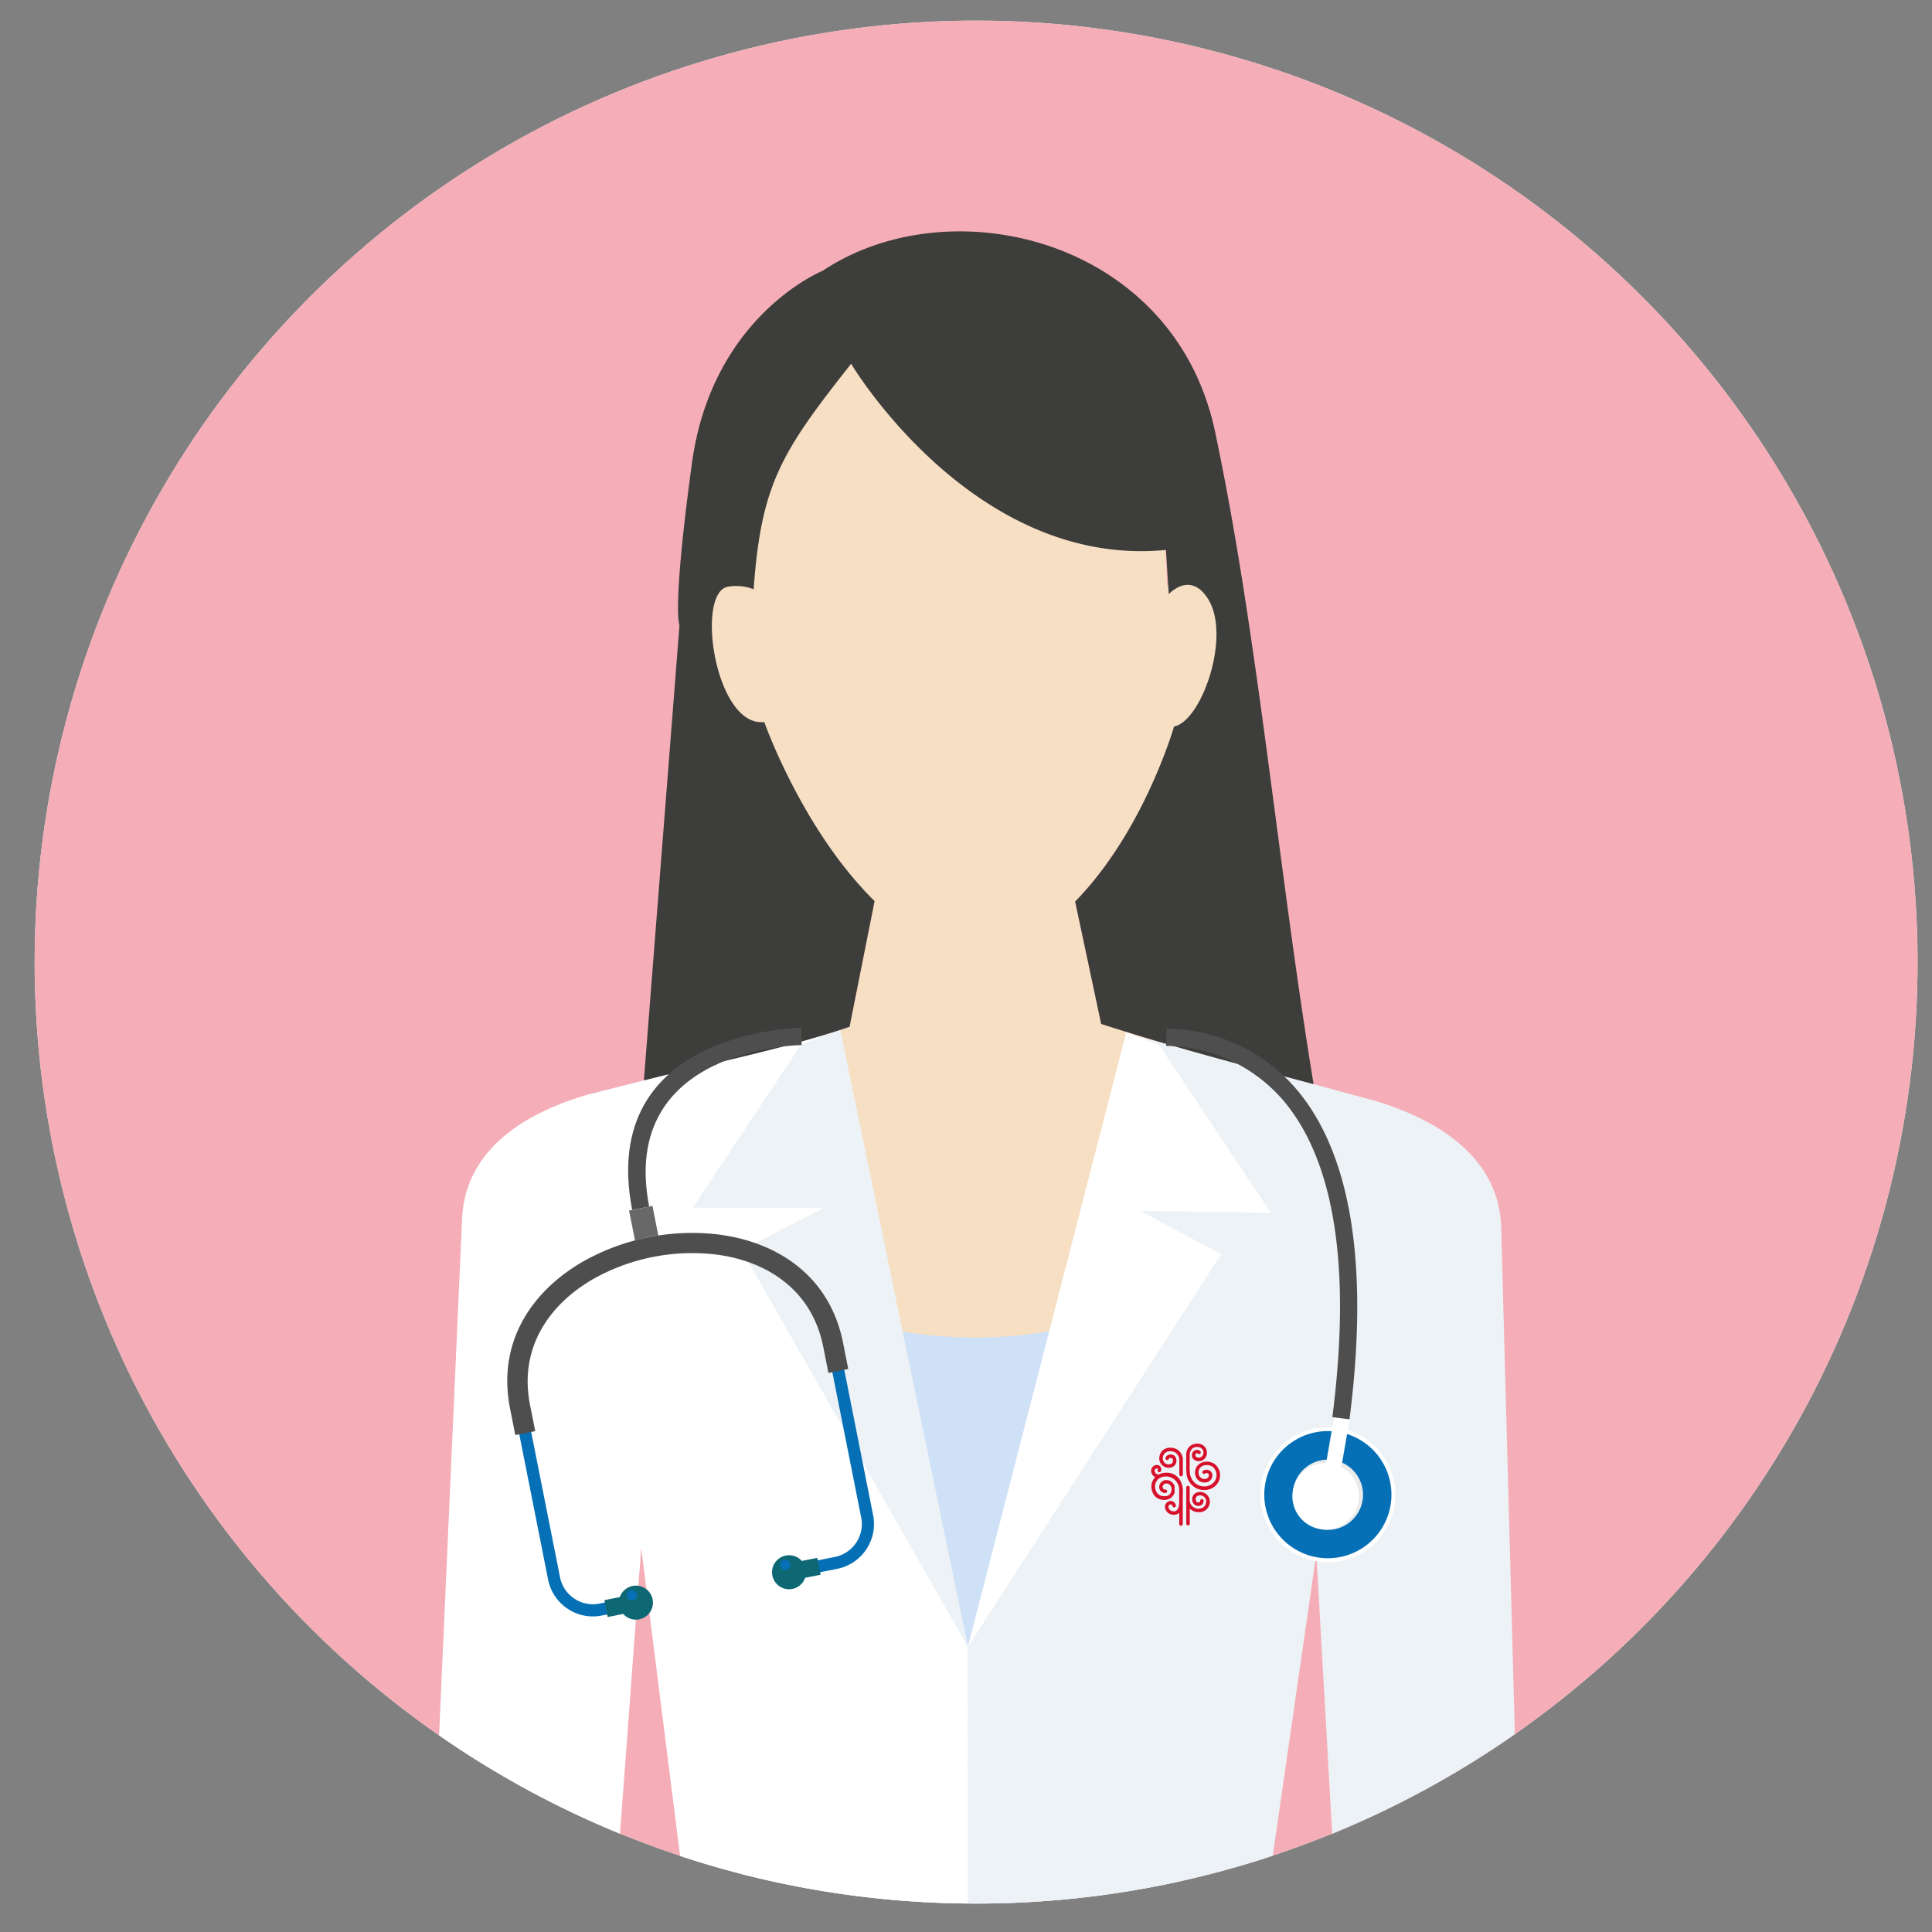 <svg id="Capa_1" data-name="Capa 1" xmlns="http://www.w3.org/2000/svg" viewBox="0 0 165 165"><rect x="0" y="0" width="165" height="165" fill="#808080" stroke="none"/><defs><style>.cls-1{fill:#ebeff0;}.cls-2{fill:#f5aeb7;}.cls-3{fill:#f6dfc3;}.cls-4{fill:#cfe1f6;}.cls-5{fill:#edf2f6;}.cls-6{fill:#fff;}.cls-7{fill:#3d3d3b;}.cls-8{fill:#0670b7;}.cls-9{fill:#eaebeb;}.cls-10{fill:#4f4e4e;}.cls-11{fill:#0e6874;}.cls-12{fill:#686868;}.cls-13{fill:#d7112b;}</style></defs><circle class="cls-1" cx="83.363" cy="82.167" r="80.404" transform="translate(-33.684 83.012) rotate(-45)"/><circle class="cls-2" cx="83.363" cy="82.167" r="80.404" transform="translate(-33.684 83.012) rotate(-45)"/><path class="cls-3" d="M74.74,76.711,72.555,87.689l-7.32,2.518,4.332,68.341,27.853-.158,1.3-69.474-4.675-1.471-2.383-11.2-16.923.465Z"/><path class="cls-4" d="M63.573,109.275c12.187,5.908,24.723,7.148,37.919.334l-.45,51.007A80.958,80.958,0,0,1,63.126,160Z"/><path class="cls-5" d="M96.4,88.282l21.229,5.79c5.5,1.7,10.424,4.954,10.581,10.8l1.165,43.232a80.251,80.251,0,0,1-15.6,8.507l-1.355-23.909L108.7,158.493a80.245,80.245,0,0,1-25.334,4.077c-.231,0-.461-.007-.691-.009l-.009-21.918Z"/><path class="cls-6" d="M96.194,88.132l2.8,1.128,9.542,14.326-11.185-.18,6.933,3.71L82.663,140.643,96.194,88.132Z"/><path class="cls-6" d="M71.561,88.063,50.233,93.477c-5.535,1.6-10.509,4.771-10.77,10.617L37.5,148.207a80.312,80.312,0,0,0,15.45,8.405L54.762,132.2l3.321,26.313a80.243,80.243,0,0,0,24.588,4.051l-.009-21.919-11.1-52.58Z"/><path class="cls-5" d="M71.766,87.916,68.43,89.194,59.155,103.15l11.187.018-7,3.587,19.318,33.888-10.9-52.727Z"/><path class="cls-3" d="M60.3,50.382c-.356,3.6.364,11.587,4.729,11.283,0,0,6.282,18.309,18.377,20.383C93.85,80.14,100.2,63.557,100.684,61.979c1.438.492,5.463-6.2,2.378-11.683-.885-1.571-3.391-.3-3.391-.3l-.193-4.574c-16.5,1.6-26.789-14.357-26.789-14.357-6.29,6.842-7.8,10.747-8.476,19.257a5.6,5.6,0,0,0-2.493-.761,2.451,2.451,0,0,0-1.418.82Z"/><path class="cls-7" d="M72.555,87.689l2.137-10.733c-6.192-6.1-9.42-15.291-9.42-15.291-4.219.471-5.913-11.156-3.074-11.562a4.122,4.122,0,0,1,2.167.221c.639-8.985,2.369-11.718,8.324-19.258,0,0,10.4,17.5,26.889,15.9l.236,3.773c.779-.766,2.2-1.486,3.391.466,1.932,3.177-.595,10.4-2.934,10.838-.332,1.113-2.935,9.326-8.449,14.955l2.223,10.45c6.187,2,12.152,3.551,18.14,5.143-3.042-18.542-4.785-38.608-8.417-55.735-3.485-16.436-22.539-21.033-33.5-13.734,0,0-9.449,3.807-11.173,16.433s-1.065,13.841-1.065,13.841L54.99,92.27c5.645-1.433,12.181-2.729,17.565-4.581Z"/><path class="cls-6" d="M112.423,133.334a5.766,5.766,0,1,1,6.663-4.7A5.766,5.766,0,0,1,112.423,133.334Z"/><path class="cls-8" d="M112.48,133a5.43,5.43,0,1,1,6.275-4.426A5.428,5.428,0,0,1,112.48,133Z"/><path class="cls-9" d="M112.893,130.614a3,3,0,1,1,3.471-2.45,3.006,3.006,0,0,1-3.471,2.45Z"/><path class="cls-6" d="M113.246,125.014l1.32.228.71-4.111-1.32-.228-.71,4.111Z"/><path class="cls-8" d="M69.032,134.475l2.474-.491a3.905,3.905,0,0,0,3.063-4.58L71.66,114.746c-1.1-5.53-5.425-8.351-10.37-8.976A18.65,18.65,0,0,0,50.034,108c-4.32,2.46-7.231,6.714-6.131,12.254l2.909,14.658a3.881,3.881,0,0,0,1.658,2.476h0a3.879,3.879,0,0,0,2.92.586l2.473-.49-.2-1.02-2.474.491a2.851,2.851,0,0,1-2.142-.429h0a2.859,2.859,0,0,1-1.217-1.816l-2.909-14.658c-1-5.027,1.67-8.9,5.623-11.151A17.607,17.607,0,0,1,61.162,106.8c4.525.572,8.483,3.135,9.478,8.152l2.91,14.658a2.865,2.865,0,0,1-2.247,3.358l-2.474.491.2,1.019Z"/><path class="cls-10" d="M72.444,116.919,72,114.679c-1.131-5.7-5.583-8.608-10.667-9.252A18.992,18.992,0,0,0,49.865,107.7c-4.443,2.531-7.435,6.911-6.3,12.623l.445,2.239,1.7-.338-.444-2.239c-.963-4.855,1.623-8.6,5.453-10.784a17.255,17.255,0,0,1,10.407-2.063c4.385.554,8.218,3.031,9.181,7.877l.444,2.239,1.7-.336Z"/><path class="cls-11" d="M51.9,138.1l1.324-.263a1.453,1.453,0,1,0-.286-1.441l-1.323.262Z"/><path class="cls-11" d="M70.083,134.49l-1.322.262a1.453,1.453,0,1,1-.286-1.442l1.323-.262.285,1.442Z"/><path class="cls-12" d="M56.223,105.527l-.5-2.543-1,.2-1,.2.51,2.568q.575-.166,1.16-.283C55.662,105.611,55.942,105.565,56.223,105.527Z"/><path class="cls-8" d="M54.058,136.683a.44.44,0,1,0-.517-.346.44.44,0,0,0,.517.346Z"/><path class="cls-8" d="M67.141,134.082a.44.44,0,1,0-.517-.345A.439.439,0,0,0,67.141,134.082Z"/><path class="cls-6" d="M112.732,130.586a2.841,2.841,0,1,1,3.283-2.317A2.842,2.842,0,0,1,112.732,130.586Z"/><path class="cls-10" d="M68.464,89.253c-.045,0-15.661.13-13.023,13.792l-1.452.277C51.015,87.921,68.4,87.779,68.447,87.778l.017,1.475Z"/><path class="cls-10" d="M99.624,87.849a14.774,14.774,0,0,1,11.263,5.374c3.709,4.512,6.31,12.8,4.365,27.993l-1.464-.186c1.883-14.706-.55-22.623-4.041-26.87a13.33,13.33,0,0,0-10.158-4.837l.035-1.474Z"/><path class="cls-13" d="M101.021,127.266a1.854,1.854,0,0,0-.167-.718,1.3,1.3,0,0,0-1.171-.771,1.465,1.465,0,0,0-.622.107.355.355,0,0,1-.269.008.324.324,0,0,1-.16-.185.218.218,0,0,1,.031-.236.176.176,0,0,1,.155-.063.086.086,0,0,1,.058.035.13.13,0,0,1,0,.083.148.148,0,0,0,.264.133.417.417,0,0,0,.006-.335.361.361,0,0,0-.255-.2.471.471,0,0,0-.449.151.508.508,0,0,0-.09.533.621.621,0,0,0,.306.349,1.2,1.2,0,0,0-.311.611,1.268,1.268,0,0,0,.243.96,1.035,1.035,0,0,0,.8.367.9.9,0,0,0,.891-.528l.013-.027,0-.007.009-.02,0-.008.007-.018,0-.009.006-.018,0-.008,0-.018,0-.009,0-.018,0-.008,0-.018v-.007l0-.019v-.007l0-.018v-.008l0-.018V127.3l0-.018v-.209l0-.013v-.007l0-.012v-.006l0-.011,0-.007,0-.01V127l0-.009,0-.007v-.008l0-.007,0-.007,0-.008v0l0-.008v0l0-.009v0l0-.008v0l0-.009a.754.754,0,0,0-.622-.514h-.009a.609.609,0,0,0-.646.392.538.538,0,0,0,.046.491.516.516,0,0,0,.442.218h0a.148.148,0,0,0,0-.3.231.231,0,0,1-.2-.087.248.248,0,0,1-.018-.217.319.319,0,0,1,.35-.207.451.451,0,0,1,.368.3l0,.009a.642.642,0,0,1-.02.447.575.575,0,0,1-.111.168h0a.444.444,0,0,1-.038.037l0,0-.02.015v0l-.023.017h0l-.023.015,0,0-.021.013,0,0-.027.014h0l-.026.011-.007,0-.023.009-.007,0-.031.01h0l-.029.008-.01,0-.026.005-.009,0-.036.006h0l-.035,0h-.011l-.029,0h-.054a.729.729,0,0,1-.572-.257.964.964,0,0,1-.183-.719l0-.009.008-.033h0a1.063,1.063,0,0,1,.084-.216h0l.011-.021h0l.013-.022h0l.012-.021h0l.013-.02,0,0,.013-.02,0,0,.014-.019,0,0,.015-.019,0,0,.015-.018,0,0,.016-.018,0,0,.016-.017,0,0,.017-.017,0,0,.018-.016,0-.005.017-.015.006-.006.018-.014.007,0,.019-.014.007,0,.019-.013.011-.007,0,0,.009-.006a.866.866,0,0,1,.333-.123,1.261,1.261,0,0,1,.282-.016l.033,0h0a1.144,1.144,0,0,1,1.025,1.182v1.082c0,.085-.019.583-.327.69a.506.506,0,0,1-.419-.063.386.386,0,0,1-.169-.262.223.223,0,0,1,.051-.182.186.186,0,0,1,.181-.055.162.162,0,0,1,.111.13.148.148,0,0,0,.178.11.151.151,0,0,0,.092-.066.147.147,0,0,0,.018-.112.458.458,0,0,0-.317-.346.484.484,0,0,0-.471.129.51.51,0,0,0-.136.428.686.686,0,0,0,.3.47.768.768,0,0,0,.439.133.959.959,0,0,0,.223-.028l.011,0a.645.645,0,0,0,.24-.143v.957a.148.148,0,1,0,.3,0v-1.758a.384.384,0,0,0,0-.051Z"/><path class="cls-13" d="M99.4,125.245a.8.8,0,0,0,.766.022l.011,0a.546.546,0,0,0,.266-.332.618.618,0,0,0-.063-.516.437.437,0,0,0-.237-.178.534.534,0,0,0-.421.037.363.363,0,0,0-.18.232.147.147,0,0,0,.222.159.146.146,0,0,0,.066-.091.078.078,0,0,1,.04-.044.239.239,0,0,1,.188-.01.145.145,0,0,1,.077.061.322.322,0,0,1,.025.263.255.255,0,0,1-.117.155.515.515,0,0,1-.49-.006.533.533,0,0,1-.244-.37.683.683,0,0,1,.152-.5.676.676,0,0,1,.526-.187.746.746,0,0,1,.732.809v1.181a.148.148,0,0,0,.3,0v-1.191A1.028,1.028,0,0,0,100,123.641h-.029a.946.946,0,0,0-.732.283.974.974,0,0,0-.228.724A.819.819,0,0,0,99.4,125.245Z"/><path class="cls-13" d="M102.9,127.526a.813.813,0,0,0-.766-.023l-.008,0a.582.582,0,0,0-.279.329.68.68,0,0,0,.077.569.433.433,0,0,0,.238.179.525.525,0,0,0,.451-.045.437.437,0,0,0,.182-.346.143.143,0,0,0-.035-.107.147.147,0,0,0-.1-.052.144.144,0,0,0-.107.036.14.14,0,0,0-.051.1.158.158,0,0,1-.055.124.247.247,0,0,1-.2.006.146.146,0,0,1-.083-.067.392.392,0,0,1-.037-.306.285.285,0,0,1,.133-.158.517.517,0,0,1,.492.012.529.529,0,0,1,.262.384.668.668,0,0,1-.151.487.682.682,0,0,1-.528.2.744.744,0,0,1-.731-.805v-1.016h0a.147.147,0,0,0-.293,0h0v3.1a.148.148,0,1,0,.3,0v-1.288a1.073,1.073,0,0,0,.717.306h.01a.9.9,0,0,0,.979-1.008A.827.827,0,0,0,102.9,127.526Z"/><path class="cls-13" d="M103.8,125.08a1.19,1.19,0,0,0-.934-.231.92.92,0,0,0-.664,1.405.762.762,0,0,0,.707.355.616.616,0,0,0,.63-.648.464.464,0,0,0-.264-.388.535.535,0,0,0-.529.035.148.148,0,0,0-.042.2.147.147,0,0,0,.205.042.24.24,0,0,1,.236-.017.171.171,0,0,1,.1.143c0,.031.01.305-.36.333a.47.47,0,0,1-.434-.222.643.643,0,0,1,0-.67.651.651,0,0,1,.459-.282.9.9,0,0,1,.695.165.945.945,0,0,1,.175,1.139,1.043,1.043,0,0,1-.728.489,1.24,1.24,0,0,1-.681-.076l-.061-.029a1.279,1.279,0,0,1-.684-.992,4.257,4.257,0,0,1-.022-.62V124.2a.716.716,0,0,1,.19-.457l.006-.007a.688.688,0,0,1,.688-.115.463.463,0,0,1,.287.493.4.4,0,0,1-.395.374h0a.388.388,0,0,1-.241-.084.186.186,0,0,1-.05-.135.146.146,0,0,1,.078-.142.161.161,0,0,1,.123,0,.147.147,0,0,0,.2.032.146.146,0,0,0,.038-.2.4.4,0,0,0-.424-.117.435.435,0,0,0-.311.425.476.476,0,0,0,.136.352.683.683,0,0,0,.457.171.693.693,0,0,0,.685-.647v-.009a.76.76,0,0,0-.473-.781.99.99,0,0,0-1.015.189,1.024,1.024,0,0,0-.273.664v1.016a4.584,4.584,0,0,0,.028.681,1.559,1.559,0,0,0,.772,1.165l.075.037a1.491,1.491,0,0,0,.657.15,1.541,1.541,0,0,0,.261-.022,1.328,1.328,0,0,0,.942-.644A1.247,1.247,0,0,0,103.8,125.08Z"/></svg>